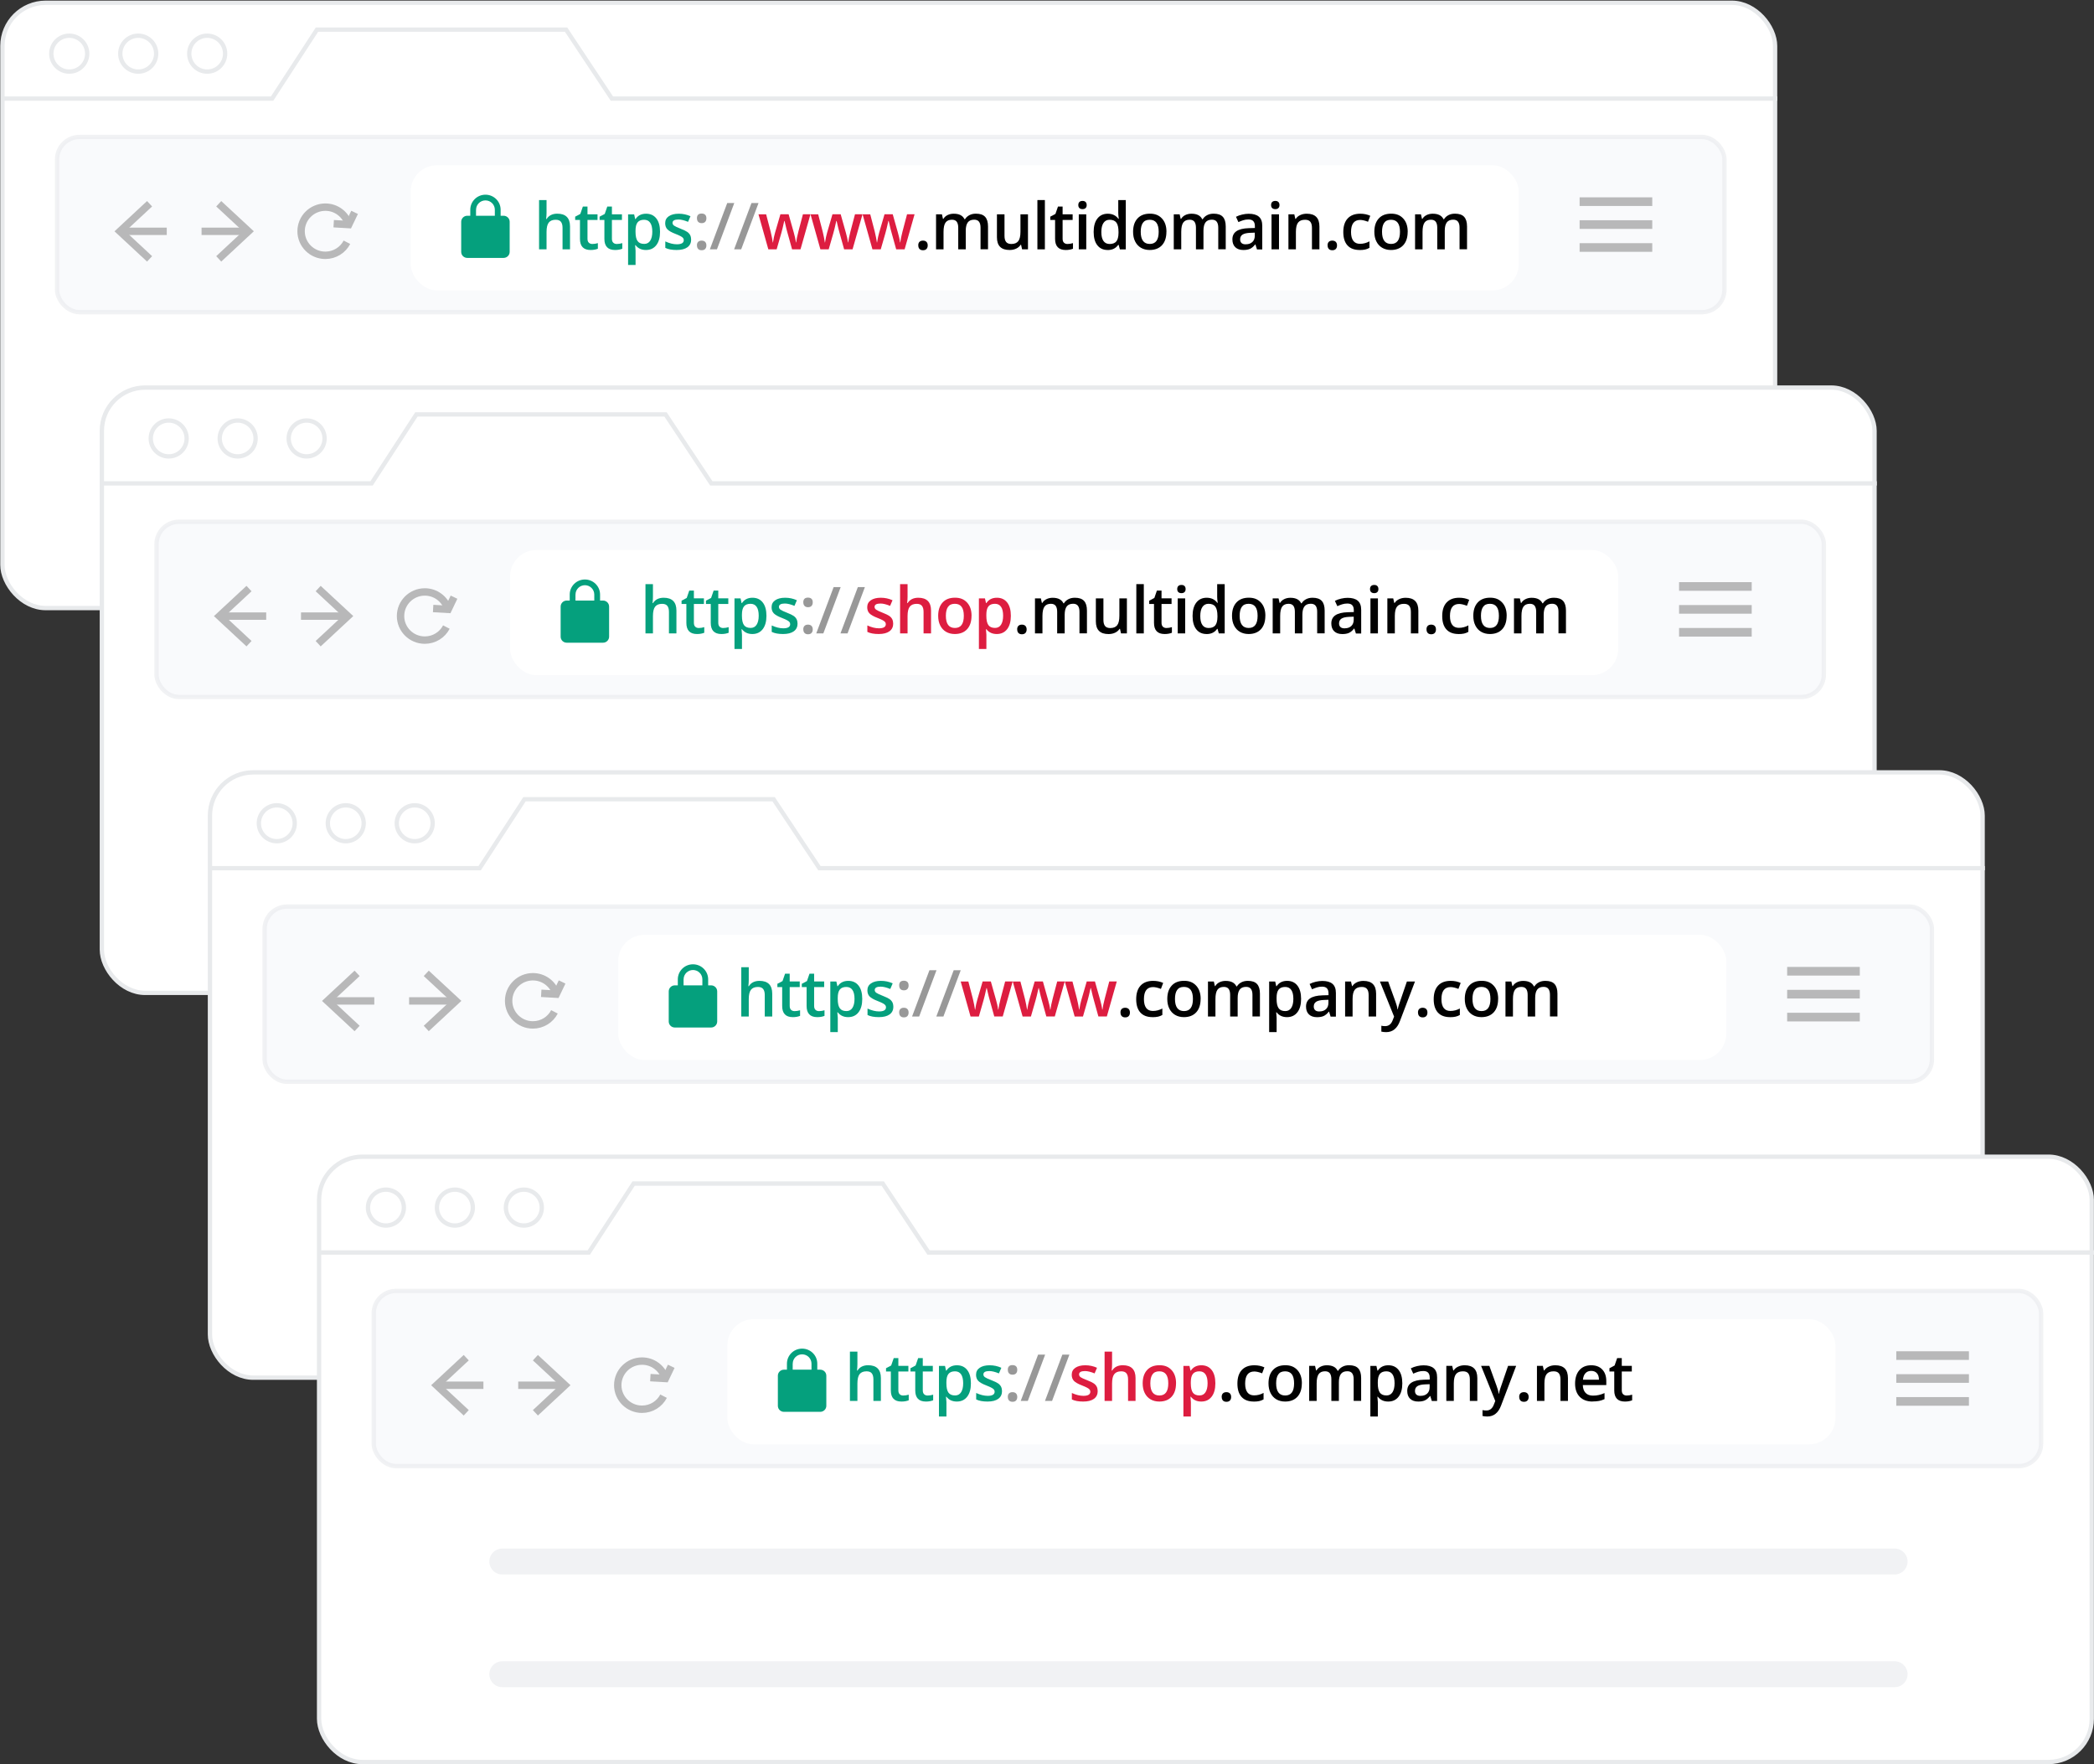 <?xml version="1.0" encoding="UTF-8"?>
<svg xmlns="http://www.w3.org/2000/svg" id="Layer_1" viewBox="0 0 484.32 408.04">
  <rect x="0" y="0" width="484.32" height="408.04" fill="#333333" stroke="none"/>
  <rect x=".56" y=".64" width="410" height="140" rx="10" ry="10" style="fill:#fff; stroke:#e8eaec; stroke-miterlimit:10;"></rect>
  <rect x="13.2" y="31.68" width="385.64" height="40.52" rx="5.19" ry="5.19" style="fill:#f5f7fa; isolation:isolate; opacity:.6; stroke:#e8eaec; stroke-miterlimit:10;"></rect>
  <g style="opacity:.6;">
    <line x1="28.34" y1="53.5" x2="38.57" y2="53.5" style="fill:none; stroke:#8c8c8c; stroke-miterlimit:10; stroke-width:1.71px;"></line>
    <polygon points="34.01 60.5 35.18 59.25 29 53.5 35.18 47.75 34.01 46.5 26.48 53.5 34.01 60.5" style="fill:#8c8c8c; stroke-width:0px;"></polygon>
  </g>
  <g style="opacity:.6;">
    <line x1="56.85" y1="53.5" x2="46.62" y2="53.5" style="fill:none; stroke:#8c8c8c; stroke-miterlimit:10; stroke-width:1.71px;"></line>
    <polygon points="51.17 46.5 50.01 47.75 56.19 53.49 50.01 59.25 51.17 60.5 58.71 53.49 51.17 46.5" style="fill:#8c8c8c; stroke-width:0px;"></polygon>
  </g>
  <g style="opacity:.6;">
    <path d="M80.58,51.75c-.74-2.23-2.84-3.84-5.33-3.84-3.1,0-5.61,2.5-5.61,5.57s2.51,5.57,5.61,5.57c2.17,0,4.06-1.22,4.99-3.02" style="fill:none; stroke:#8c8c8c; stroke-miterlimit:10; stroke-width:1.71px;"></path>
    <polyline points="77.18 51.74 80.66 51.94 82.01 49.12" style="fill:none; stroke:#8c8c8c; stroke-miterlimit:10; stroke-width:1.71px;"></polyline>
  </g>
  <rect x="94.99" y="38.22" width="256.28" height="28.94" rx="6.07" ry="6.07" style="fill:#fff; stroke-width:0px;"></rect>
  <rect x="113.16" y="44.33" width="16.83" height="16.73" style="fill:none; stroke-width:0px;"></rect>
  <path d="M116.49,49.9h-.7v-1.39c0-1.92-1.57-3.48-3.51-3.48s-3.51,1.56-3.51,3.48v1.39h-.7c-.77,0-1.4.63-1.4,1.39v6.97c0,.77.63,1.39,1.4,1.39h8.41c.77,0,1.4-.63,1.4-1.39v-6.97c0-.77-.63-1.39-1.4-1.39h0Z" style="fill:#05a07d; stroke-width:0px;"></path>
  <path d="M110.11,48.51c0-1.19.97-2.16,2.17-2.16s2.17.97,2.17,2.16v1.39h-4.35v-1.39h.01Z" style="fill:#fff; stroke-width:0px;"></path>
  <g style="opacity:.6;">
    <line x1="365.35" y1="57.24" x2="382.15" y2="57.24" style="fill:none; stroke:#8c8c8c; stroke-miterlimit:10; stroke-width:2px;"></line>
    <line x1="365.35" y1="51.94" x2="382.15" y2="51.94" style="fill:none; stroke:#8c8c8c; stroke-miterlimit:10; stroke-width:2px;"></line>
    <line x1="365.35" y1="46.64" x2="382.15" y2="46.64" style="fill:none; stroke:#8c8c8c; stroke-miterlimit:10; stroke-width:2px;"></line>
  </g>
  <path d="M131.85,57.67h-1.74v-4.98c0-.62-.13-1.09-.38-1.4s-.65-.46-1.21-.46c-.73,0-1.26.22-1.6.65-.34.43-.51,1.16-.51,2.17v4.02h-1.73v-11.4h1.73v2.89c0,.46-.03.96-.09,1.49h.11c.24-.39.56-.69.98-.91.42-.21.91-.32,1.47-.32,1.97,0,2.96.99,2.96,2.97v5.28Z" style="fill:#05a07d; stroke-width:0px;"></path>
  <path d="M137.01,56.43c.42,0,.84-.07,1.27-.2v1.3c-.19.08-.44.15-.74.21-.3.06-.62.08-.94.08-1.64,0-2.46-.86-2.46-2.58v-4.37h-1.11v-.76l1.19-.63.59-1.71h1.07v1.8h2.32v1.3h-2.32v4.34c0,.42.1.72.31.92.21.2.48.3.82.3Z" style="fill:#05a07d; stroke-width:0px;"></path>
  <path d="M142.66,56.43c.42,0,.84-.07,1.27-.2v1.3c-.19.08-.44.15-.74.21-.3.06-.62.08-.94.08-1.64,0-2.46-.86-2.46-2.58v-4.37h-1.11v-.76l1.19-.63.59-1.71h1.07v1.8h2.32v1.3h-2.32v4.34c0,.42.1.72.31.92.21.2.48.3.82.3Z" style="fill:#05a07d; stroke-width:0px;"></path>
  <path d="M149.4,57.82c-1.03,0-1.83-.37-2.4-1.11h-.1c.07.68.1,1.1.1,1.25v3.32h-1.73v-11.7h1.4c.04.15.12.51.24,1.08h.09c.54-.82,1.35-1.23,2.43-1.23,1.02,0,1.81.37,2.38,1.1.57.73.85,1.76.85,3.08s-.29,2.36-.87,3.1c-.58.74-1.37,1.11-2.39,1.11ZM148.98,50.83c-.69,0-1.19.2-1.51.6-.32.4-.48,1.04-.48,1.92v.26c0,.99.16,1.7.47,2.14.31.44.83.66,1.54.66.6,0,1.06-.24,1.38-.73s.49-1.18.49-2.09-.16-1.6-.48-2.06c-.32-.47-.79-.7-1.42-.7Z" style="fill:#05a07d; stroke-width:0px;"></path>
  <path d="M159.86,55.37c0,.79-.29,1.4-.87,1.82-.58.42-1.41.63-2.49.63s-1.96-.16-2.62-.49v-1.49c.96.44,1.85.66,2.67.66,1.07,0,1.6-.32,1.6-.96,0-.21-.06-.38-.18-.51-.12-.14-.31-.28-.58-.42-.27-.15-.65-.31-1.13-.5-.94-.36-1.57-.72-1.91-1.08s-.5-.83-.5-1.41c0-.69.28-1.23.84-1.61s1.33-.58,2.29-.58,1.87.19,2.72.58l-.56,1.3c-.88-.36-1.62-.54-2.22-.54-.91,0-1.37.26-1.37.78,0,.25.12.47.36.64s.76.42,1.56.73c.67.26,1.16.5,1.47.71s.53.46.68.74c.15.28.22.62.22,1.01Z" style="fill:#05a07d; stroke-width:0px;"></path>
  <path d="M161.19,50.5c0-.74.36-1.11,1.09-1.11.37,0,.64.1.83.29s.27.47.27.81-.09.62-.28.82c-.19.2-.46.3-.81.3s-.62-.1-.81-.3c-.19-.2-.28-.48-.28-.83ZM161.19,56.76c0-.36.09-.63.28-.82.19-.19.46-.29.81-.29s.63.1.82.3c.19.2.28.47.28.81s-.09.62-.28.82c-.19.2-.46.3-.81.3s-.62-.1-.81-.3c-.19-.2-.28-.48-.28-.83Z" style="fill:#989898; stroke-width:0px;"></path>
  <path d="M169.83,46.96l-4.01,10.71h-1.64l4.02-10.71h1.63Z" style="fill:#989898; stroke-width:0px;"></path>
  <path d="M175.44,46.96l-4.01,10.71h-1.64l4.02-10.71h1.63Z" style="fill:#989898; stroke-width:0px;"></path>
  <path d="M183.2,57.67l-1.05-3.78c-.13-.4-.36-1.33-.69-2.79h-.07c-.29,1.32-.51,2.25-.68,2.81l-1.08,3.76h-1.92l-2.28-8.1h1.77l1.04,3.99c.24.99.4,1.83.5,2.53h.04c.05-.36.12-.77.22-1.23.1-.46.19-.81.26-1.04l1.24-4.26h1.9l1.2,4.26c.07.24.17.61.28,1.1s.18.88.2,1.15h.06c.07-.6.25-1.44.52-2.52l1.05-3.99h1.74l-2.3,8.1h-1.95Z" style="fill:#dd1d40; stroke-width:0px;"></path>
  <path d="M195.24,57.67l-1.05-3.78c-.13-.4-.36-1.33-.69-2.79h-.07c-.29,1.32-.51,2.25-.68,2.81l-1.08,3.76h-1.92l-2.28-8.1h1.77l1.04,3.99c.24.99.4,1.83.5,2.53h.04c.05-.36.12-.77.22-1.23.1-.46.19-.81.26-1.04l1.24-4.26h1.9l1.2,4.26c.07.24.17.61.28,1.1s.18.88.2,1.15h.06c.07-.6.25-1.44.52-2.52l1.05-3.99h1.74l-2.3,8.1h-1.95Z" style="fill:#dd1d40; stroke-width:0px;"></path>
  <path d="M207.28,57.67l-1.05-3.78c-.13-.4-.36-1.33-.69-2.79h-.07c-.29,1.32-.51,2.25-.68,2.81l-1.08,3.76h-1.92l-2.28-8.1h1.77l1.04,3.99c.24.99.4,1.83.5,2.53h.04c.05-.36.12-.77.22-1.23.1-.46.19-.81.26-1.04l1.24-4.26h1.9l1.2,4.26c.07.24.17.61.28,1.1s.18.88.2,1.15h.06c.07-.6.25-1.44.52-2.52l1.05-3.99h1.74l-2.3,8.1h-1.95Z" style="fill:#dd1d40; stroke-width:0px;"></path>
  <path d="M212.38,56.76c0-.36.09-.63.28-.82.19-.19.46-.29.81-.29s.63.1.82.3c.19.2.28.47.28.81s-.09.62-.28.82c-.19.2-.46.3-.81.3s-.62-.1-.81-.3c-.19-.2-.28-.48-.28-.83Z" style="fill:#010101; stroke-width:0px;"></path>
  <path d="M223.37,57.67h-1.74v-5c0-.62-.12-1.08-.35-1.39-.24-.31-.6-.46-1.11-.46-.67,0-1.16.22-1.47.65-.31.43-.47,1.15-.47,2.16v4.04h-1.73v-8.1h1.36l.24,1.06h.09c.23-.39.55-.68.98-.89.43-.21.9-.31,1.42-.31,1.25,0,2.08.42,2.49,1.27h.12c.24-.4.58-.71,1.02-.94s.94-.34,1.5-.34c.97,0,1.68.24,2.13.73s.67,1.23.67,2.23v5.28h-1.73v-5c0-.62-.12-1.08-.36-1.39s-.61-.46-1.11-.46c-.67,0-1.17.21-1.48.63-.31.42-.47,1.06-.47,1.92v4.29Z" style="fill:#010101; stroke-width:0px;"></path>
  <path d="M236.4,57.67l-.24-1.06h-.09c-.24.38-.58.67-1.03.89-.45.21-.95.32-1.52.32-.99,0-1.72-.24-2.21-.73-.49-.49-.73-1.23-.73-2.22v-5.3h1.75v5c0,.62.13,1.09.38,1.4.26.31.66.46,1.2.46.73,0,1.26-.22,1.6-.65.34-.43.51-1.16.51-2.17v-4.04h1.74v8.1h-1.36Z" style="fill:#010101; stroke-width:0px;"></path>
  <path d="M241.67,57.67h-1.73v-11.4h1.73v11.4Z" style="fill:#010101; stroke-width:0px;"></path>
  <path d="M246.9,56.43c.42,0,.84-.07,1.27-.2v1.3c-.19.08-.44.15-.74.21-.3.06-.62.08-.94.08-1.64,0-2.46-.86-2.46-2.58v-4.37h-1.11v-.76l1.19-.63.59-1.71h1.07v1.8h2.32v1.3h-2.32v4.34c0,.42.1.72.31.92.21.2.48.3.82.3Z" style="fill:#010101; stroke-width:0px;"></path>
  <path d="M249.4,47.43c0-.31.08-.54.25-.71.17-.17.41-.25.73-.25s.54.08.71.25c.17.17.25.4.25.71s-.08.52-.25.69c-.17.17-.41.25-.71.25s-.56-.08-.73-.25c-.17-.17-.25-.4-.25-.69ZM251.24,57.67h-1.73v-8.1h1.73v8.1Z" style="fill:#010101; stroke-width:0px;"></path>
  <path d="M256.18,57.82c-1.02,0-1.81-.37-2.38-1.1s-.85-1.76-.85-3.08.29-2.36.87-3.1c.58-.74,1.38-1.11,2.4-1.11s1.89.39,2.45,1.18h.09c-.08-.58-.12-1.04-.12-1.38v-2.95h1.74v11.4h-1.36l-.3-1.06h-.08c-.56.81-1.37,1.21-2.44,1.21ZM256.64,56.43c.71,0,1.23-.2,1.56-.6.32-.4.49-1.04.5-1.94v-.24c0-1.02-.17-1.75-.5-2.18-.33-.43-.86-.64-1.57-.64-.61,0-1.08.25-1.41.74-.33.49-.49,1.19-.49,2.1s.16,1.58.48,2.05c.32.47.8.71,1.44.71Z" style="fill:#010101; stroke-width:0px;"></path>
  <path d="M269.78,53.61c0,1.32-.34,2.36-1.02,3.1s-1.63,1.11-2.85,1.11c-.76,0-1.44-.17-2.02-.51-.58-.34-1.03-.83-1.35-1.47s-.47-1.38-.47-2.23c0-1.31.34-2.34,1.02-3.08s1.63-1.11,2.87-1.11,2.11.38,2.8,1.13c.69.75,1.03,1.77,1.03,3.05ZM263.84,53.61c0,1.87.7,2.81,2.09,2.81s2.06-.94,2.06-2.81-.69-2.78-2.08-2.78c-.73,0-1.25.24-1.58.72-.33.48-.49,1.16-.49,2.06Z" style="fill:#010101; stroke-width:0px;"></path>
  <path d="M278.35,57.67h-1.74v-5c0-.62-.12-1.08-.35-1.39-.24-.31-.6-.46-1.11-.46-.67,0-1.16.22-1.47.65-.31.43-.47,1.15-.47,2.16v4.04h-1.73v-8.1h1.36l.24,1.06h.09c.23-.39.55-.68.98-.89.43-.21.9-.31,1.42-.31,1.25,0,2.08.42,2.49,1.27h.12c.24-.4.58-.71,1.02-.94s.94-.34,1.5-.34c.97,0,1.68.24,2.13.73s.67,1.23.67,2.23v5.28h-1.73v-5c0-.62-.12-1.08-.36-1.39s-.61-.46-1.11-.46c-.67,0-1.17.21-1.48.63-.31.42-.47,1.06-.47,1.92v4.29Z" style="fill:#010101; stroke-width:0px;"></path>
  <path d="M290.72,57.67l-.35-1.13h-.06c-.39.49-.79.83-1.19,1.01-.4.18-.91.27-1.53.27-.8,0-1.43-.21-1.88-.64-.45-.43-.67-1.04-.67-1.82,0-.83.31-1.46.94-1.89.62-.42,1.57-.66,2.85-.7l1.41-.04v-.43c0-.52-.12-.9-.37-1.16-.24-.26-.62-.38-1.13-.38-.42,0-.82.06-1.2.18-.38.12-.75.27-1.11.43l-.56-1.23c.44-.23.93-.4,1.45-.52.53-.12,1.02-.18,1.49-.18,1.04,0,1.82.22,2.35.67.53.45.79,1.15.79,2.12v5.46h-1.24ZM288.14,56.5c.63,0,1.13-.17,1.51-.52.38-.35.57-.84.57-1.47v-.7l-1.05.04c-.82.03-1.41.17-1.78.41-.37.24-.56.61-.56,1.11,0,.36.11.64.32.84.22.2.54.3.97.3Z" style="fill:#010101; stroke-width:0px;"></path>
  <path d="M293.99,47.43c0-.31.08-.54.25-.71.17-.17.41-.25.73-.25s.54.08.71.25c.17.17.25.4.25.71s-.08.52-.25.69c-.17.17-.41.25-.71.25s-.56-.08-.73-.25c-.17-.17-.25-.4-.25-.69ZM295.82,57.67h-1.73v-8.1h1.73v8.1Z" style="fill:#010101; stroke-width:0px;"></path>
  <path d="M305.18,57.67h-1.74v-4.98c0-.62-.13-1.09-.38-1.4s-.65-.46-1.21-.46c-.73,0-1.27.21-1.61.64s-.51,1.15-.51,2.16v4.04h-1.73v-8.1h1.36l.24,1.06h.09c.25-.39.59-.68,1.05-.89.45-.21.95-.31,1.5-.31,1.96,0,2.93.99,2.93,2.97v5.28Z" style="fill:#010101; stroke-width:0px;"></path>
  <path d="M307.05,56.76c0-.36.09-.63.28-.82.19-.19.46-.29.81-.29s.63.1.82.3c.19.2.28.47.28.81s-.09.62-.28.82c-.19.2-.46.3-.81.3s-.62-.1-.81-.3c-.19-.2-.28-.48-.28-.83Z" style="fill:#010101; stroke-width:0px;"></path>
  <path d="M314.46,57.82c-1.23,0-2.17-.36-2.81-1.07-.64-.71-.96-1.74-.96-3.08s.33-2.41,1.01-3.14,1.64-1.1,2.91-1.1c.86,0,1.63.16,2.32.48l-.52,1.38c-.73-.28-1.34-.42-1.81-.42-1.41,0-2.12.93-2.12,2.79,0,.91.18,1.59.53,2.05.35.46.87.68,1.54.68.77,0,1.5-.19,2.19-.57v1.5c-.31.18-.64.31-.99.39s-.78.12-1.28.12Z" style="fill:#010101; stroke-width:0px;"></path>
  <path d="M325.58,53.61c0,1.32-.34,2.36-1.02,3.1s-1.63,1.11-2.85,1.11c-.76,0-1.44-.17-2.02-.51-.58-.34-1.03-.83-1.35-1.47s-.47-1.38-.47-2.23c0-1.31.34-2.34,1.02-3.08s1.63-1.11,2.87-1.11,2.11.38,2.8,1.13c.69.75,1.03,1.77,1.03,3.05ZM319.65,53.61c0,1.87.7,2.81,2.09,2.81s2.06-.94,2.06-2.81-.69-2.78-2.08-2.78c-.73,0-1.25.24-1.58.72-.33.48-.49,1.16-.49,2.06Z" style="fill:#010101; stroke-width:0px;"></path>
  <path d="M334.16,57.67h-1.74v-5c0-.62-.12-1.08-.35-1.39-.24-.31-.6-.46-1.11-.46-.67,0-1.16.22-1.47.65-.31.43-.47,1.15-.47,2.16v4.04h-1.73v-8.1h1.36l.24,1.06h.09c.23-.39.55-.68.98-.89.43-.21.9-.31,1.42-.31,1.25,0,2.08.42,2.49,1.27h.12c.24-.4.58-.71,1.02-.94s.94-.34,1.5-.34c.97,0,1.68.24,2.13.73s.67,1.23.67,2.23v5.28h-1.73v-5c0-.62-.12-1.08-.36-1.39s-.61-.46-1.11-.46c-.67,0-1.17.21-1.48.63-.31.42-.47,1.06-.47,1.92v4.29Z" style="fill:#010101; stroke-width:0px;"></path>
  <polyline points=".97 22.8 62.94 22.8 73.31 6.85 130.93 6.85 141.52 22.8 411.08 22.8" style="fill:none; stroke:#e8eaec; stroke-miterlimit:10;"></polyline>
  <circle cx="16.02" cy="12.41" r="4.15" style="fill:none; stroke:#e8eaec; stroke-miterlimit:10;"></circle>
  <circle cx="31.97" cy="12.41" r="4.15" style="fill:none; stroke:#e8eaec; stroke-miterlimit:10;"></circle>
  <circle cx="47.92" cy="12.41" r="4.15" style="fill:none; stroke:#e8eaec; stroke-miterlimit:10;"></circle>
  <line x1="42.94" y1="94.27" x2="364.96" y2="94.27" style="fill:none; isolation:isolate; opacity:.6; stroke:#e8eaec; stroke-linecap:round; stroke-linejoin:round; stroke-width:6px;"></line>
  <line x1="42.94" y1="120.34" x2="364.96" y2="120.34" style="fill:none; isolation:isolate; opacity:.6; stroke:#e8eaec; stroke-linecap:round; stroke-linejoin:round; stroke-width:6px;"></line>
  <rect x="23.56" y="89.64" width="410" height="140" rx="10" ry="10" style="fill:#fff; stroke:#e8eaec; stroke-miterlimit:10;"></rect>
  <rect x="36.2" y="120.68" width="385.64" height="40.52" rx="5.19" ry="5.19" style="fill:#f5f7fa; isolation:isolate; opacity:.6; stroke:#e8eaec; stroke-miterlimit:10;"></rect>
  <g style="opacity:.6;">
    <line x1="51.34" y1="142.5" x2="61.57" y2="142.5" style="fill:none; stroke:#8c8c8c; stroke-miterlimit:10; stroke-width:1.71px;"></line>
    <polygon points="57.01 149.5 58.18 148.25 52 142.5 58.18 136.75 57.01 135.5 49.48 142.5 57.01 149.5" style="fill:#8c8c8c; stroke-width:0px;"></polygon>
  </g>
  <g style="opacity:.6;">
    <line x1="79.85" y1="142.5" x2="69.62" y2="142.5" style="fill:none; stroke:#8c8c8c; stroke-miterlimit:10; stroke-width:1.71px;"></line>
    <polygon points="74.17 135.5 73.01 136.75 79.19 142.49 73.01 148.25 74.17 149.5 81.71 142.49 74.17 135.5" style="fill:#8c8c8c; stroke-width:0px;"></polygon>
  </g>
  <g style="opacity:.6;">
    <path d="M103.58,140.75c-.74-2.23-2.84-3.84-5.33-3.84-3.1,0-5.61,2.5-5.61,5.57s2.51,5.57,5.61,5.57c2.17,0,4.06-1.22,4.99-3.02" style="fill:none; stroke:#8c8c8c; stroke-miterlimit:10; stroke-width:1.71px;"></path>
    <polyline points="100.18 140.74 103.66 140.94 105.01 138.12" style="fill:none; stroke:#8c8c8c; stroke-miterlimit:10; stroke-width:1.71px;"></polyline>
  </g>
  <rect x="117.99" y="127.22" width="256.28" height="28.94" rx="6.07" ry="6.07" style="fill:#fff; stroke-width:0px;"></rect>
  <rect x="136.16" y="133.33" width="16.83" height="16.73" style="fill:none; stroke-width:0px;"></rect>
  <path d="M139.49,138.9h-.7v-1.39c0-1.92-1.57-3.48-3.51-3.48s-3.51,1.56-3.51,3.48v1.39h-.7c-.77,0-1.4.63-1.4,1.39v6.97c0,.77.63,1.39,1.4,1.39h8.41c.77,0,1.4-.63,1.4-1.39v-6.97c0-.77-.63-1.39-1.4-1.39h0Z" style="fill:#05a07d; stroke-width:0px;"></path>
  <path d="M133.11,137.51c0-1.19.97-2.16,2.17-2.16s2.17.97,2.17,2.16v1.39h-4.35v-1.39h.01Z" style="fill:#fff; stroke-width:0px;"></path>
  <g style="opacity:.6;">
    <line x1="388.35" y1="146.24" x2="405.15" y2="146.24" style="fill:none; stroke:#8c8c8c; stroke-miterlimit:10; stroke-width:2px;"></line>
    <line x1="388.35" y1="140.94" x2="405.15" y2="140.94" style="fill:none; stroke:#8c8c8c; stroke-miterlimit:10; stroke-width:2px;"></line>
    <line x1="388.35" y1="135.64" x2="405.15" y2="135.64" style="fill:none; stroke:#8c8c8c; stroke-miterlimit:10; stroke-width:2px;"></line>
  </g>
  <path d="M156.46,146.5h-1.74v-4.98c0-.62-.13-1.09-.38-1.4s-.65-.46-1.21-.46c-.73,0-1.26.22-1.6.65-.34.43-.51,1.16-.51,2.17v4.02h-1.73v-11.4h1.73v2.89c0,.46-.03.96-.09,1.49h.11c.24-.39.56-.69.98-.91.42-.21.91-.32,1.47-.32,1.97,0,2.96.99,2.96,2.97v5.28Z" style="fill:#05a07d; stroke-width:0px;"></path>
  <path d="M161.62,145.25c.42,0,.84-.07,1.27-.2v1.3c-.19.08-.44.15-.74.21-.3.06-.62.08-.94.08-1.64,0-2.46-.86-2.46-2.58v-4.37h-1.11v-.76l1.19-.63.59-1.71h1.07v1.8h2.32v1.3h-2.32v4.34c0,.42.1.72.31.92.21.2.48.3.82.3Z" style="fill:#05a07d; stroke-width:0px;"></path>
  <path d="M167.26,145.25c.42,0,.84-.07,1.27-.2v1.3c-.19.08-.44.15-.74.21-.3.06-.62.08-.94.08-1.64,0-2.46-.86-2.46-2.58v-4.37h-1.11v-.76l1.19-.63.59-1.71h1.07v1.8h2.32v1.3h-2.32v4.34c0,.42.1.72.31.92.21.2.48.3.82.3Z" style="fill:#05a07d; stroke-width:0px;"></path>
  <path d="M174.01,146.64c-1.03,0-1.83-.37-2.4-1.11h-.1c.07.68.1,1.1.1,1.25v3.32h-1.73v-11.7h1.4c.04.15.12.51.24,1.08h.09c.54-.82,1.35-1.23,2.43-1.23,1.02,0,1.81.37,2.38,1.1.57.73.85,1.76.85,3.08s-.29,2.36-.87,3.1c-.58.74-1.37,1.11-2.39,1.11ZM173.59,139.65c-.69,0-1.19.2-1.51.6-.32.4-.48,1.04-.48,1.92v.26c0,.99.16,1.7.47,2.14.31.44.83.66,1.54.66.6,0,1.06-.24,1.38-.73s.49-1.18.49-2.09-.16-1.6-.48-2.06c-.32-.47-.79-.7-1.42-.7Z" style="fill:#05a07d; stroke-width:0px;"></path>
  <path d="M184.47,144.19c0,.79-.29,1.4-.87,1.82-.58.42-1.41.63-2.49.63s-1.96-.16-2.62-.49v-1.49c.96.44,1.85.66,2.67.66,1.07,0,1.6-.32,1.6-.96,0-.21-.06-.38-.18-.51-.12-.14-.31-.28-.58-.42-.27-.15-.65-.31-1.13-.5-.94-.36-1.57-.72-1.91-1.08s-.5-.83-.5-1.41c0-.69.28-1.23.84-1.61s1.33-.58,2.29-.58,1.87.19,2.72.58l-.56,1.3c-.88-.36-1.62-.54-2.22-.54-.91,0-1.37.26-1.37.78,0,.25.12.47.36.64s.76.42,1.56.73c.67.26,1.16.5,1.47.71s.53.46.68.74c.15.28.22.62.22,1.01Z" style="fill:#05a07d; stroke-width:0px;"></path>
  <path d="M185.79,139.33c0-.74.36-1.11,1.09-1.11.37,0,.64.1.83.29s.27.47.27.81-.09.62-.28.82c-.19.2-.46.3-.81.3s-.62-.1-.81-.3c-.19-.2-.28-.48-.28-.83ZM185.79,145.58c0-.36.09-.63.28-.82.19-.19.46-.29.81-.29s.63.1.82.3c.19.2.28.47.28.81s-.09.62-.28.82c-.19.2-.46.3-.81.3s-.62-.1-.81-.3c-.19-.2-.28-.48-.28-.83Z" style="fill:#989898; stroke-width:0px;"></path>
  <path d="M194.44,135.79l-4.01,10.71h-1.64l4.02-10.71h1.63Z" style="fill:#989898; stroke-width:0px;"></path>
  <path d="M200.04,135.79l-4.01,10.71h-1.64l4.02-10.71h1.63Z" style="fill:#989898; stroke-width:0px;"></path>
  <path d="M206.59,144.19c0,.79-.29,1.4-.87,1.82-.58.42-1.41.63-2.49.63s-1.96-.16-2.62-.49v-1.49c.96.44,1.85.66,2.67.66,1.07,0,1.6-.32,1.6-.96,0-.21-.06-.38-.18-.51-.12-.14-.31-.28-.58-.42-.27-.15-.65-.31-1.13-.5-.94-.36-1.57-.72-1.91-1.08s-.5-.83-.5-1.41c0-.69.28-1.23.84-1.61s1.33-.58,2.29-.58,1.87.19,2.72.58l-.56,1.3c-.88-.36-1.62-.54-2.22-.54-.91,0-1.37.26-1.37.78,0,.25.12.47.36.64s.76.42,1.56.73c.67.26,1.16.5,1.47.71s.53.46.68.74c.15.28.22.62.22,1.01Z" style="fill:#dd1d40; stroke-width:0px;"></path>
  <path d="M215.35,146.5h-1.74v-4.98c0-.62-.13-1.09-.38-1.4s-.65-.46-1.21-.46c-.73,0-1.26.22-1.6.65-.34.43-.51,1.16-.51,2.17v4.02h-1.73v-11.4h1.73v2.89c0,.46-.03.96-.09,1.49h.11c.24-.39.56-.69.98-.91.42-.21.91-.32,1.47-.32,1.97,0,2.96.99,2.96,2.97v5.28Z" style="fill:#dd1d40; stroke-width:0px;"></path>
  <path d="M224.7,142.43c0,1.32-.34,2.36-1.02,3.1s-1.63,1.11-2.85,1.11c-.76,0-1.44-.17-2.02-.51-.58-.34-1.03-.83-1.35-1.47s-.47-1.38-.47-2.23c0-1.31.34-2.34,1.02-3.08s1.63-1.11,2.87-1.11,2.11.38,2.8,1.13c.69.75,1.03,1.77,1.03,3.05ZM218.77,142.43c0,1.87.7,2.81,2.09,2.81s2.06-.94,2.06-2.81-.69-2.78-2.08-2.78c-.73,0-1.25.24-1.58.72-.33.48-.49,1.16-.49,2.06Z" style="fill:#dd1d40; stroke-width:0px;"></path>
  <path d="M230.54,146.64c-1.03,0-1.83-.37-2.4-1.11h-.1c.07.68.1,1.1.1,1.25v3.32h-1.73v-11.7h1.4c.04.15.12.51.24,1.08h.09c.54-.82,1.35-1.23,2.43-1.23,1.02,0,1.81.37,2.38,1.1.57.73.85,1.76.85,3.08s-.29,2.36-.87,3.1c-.58.74-1.37,1.11-2.39,1.11ZM230.12,139.65c-.69,0-1.19.2-1.51.6-.32.4-.48,1.04-.48,1.92v.26c0,.99.16,1.7.47,2.14.31.44.83.66,1.54.66.6,0,1.06-.24,1.38-.73s.49-1.18.49-2.09-.16-1.6-.48-2.06c-.32-.47-.79-.7-1.42-.7Z" style="fill:#dd1d40; stroke-width:0px;"></path>
  <path d="M235.26,145.58c0-.36.09-.63.28-.82.19-.19.46-.29.81-.29s.63.1.82.3c.19.2.28.47.28.81s-.09.62-.28.82c-.19.2-.46.3-.81.3s-.62-.1-.81-.3c-.19-.2-.28-.48-.28-.83Z" style="fill:#010101; stroke-width:0px;"></path>
  <path d="M246.25,146.5h-1.74v-5c0-.62-.12-1.08-.35-1.39-.24-.31-.6-.46-1.11-.46-.67,0-1.16.22-1.47.65-.31.43-.47,1.15-.47,2.16v4.04h-1.73v-8.1h1.36l.24,1.06h.09c.23-.39.55-.68.98-.89.43-.21.9-.31,1.42-.31,1.25,0,2.08.42,2.49,1.27h.12c.24-.4.58-.71,1.02-.94s.94-.34,1.5-.34c.97,0,1.68.24,2.13.73s.67,1.23.67,2.23v5.28h-1.73v-5c0-.62-.12-1.08-.36-1.39s-.61-.46-1.11-.46c-.67,0-1.17.21-1.48.63-.31.42-.47,1.06-.47,1.92v4.29Z" style="fill:#010101; stroke-width:0px;"></path>
  <path d="M259.28,146.5l-.24-1.06h-.09c-.24.38-.58.67-1.03.89-.45.21-.95.32-1.52.32-.99,0-1.72-.24-2.21-.73-.49-.49-.73-1.23-.73-2.22v-5.3h1.75v5c0,.62.13,1.09.38,1.4.26.31.66.46,1.2.46.73,0,1.26-.22,1.6-.65.34-.43.51-1.16.51-2.17v-4.04h1.74v8.1h-1.36Z" style="fill:#010101; stroke-width:0px;"></path>
  <path d="M264.55,146.5h-1.73v-11.4h1.73v11.4Z" style="fill:#010101; stroke-width:0px;"></path>
  <path d="M269.78,145.25c.42,0,.84-.07,1.27-.2v1.3c-.19.08-.44.15-.74.21-.3.06-.62.08-.94.08-1.64,0-2.46-.86-2.46-2.58v-4.37h-1.11v-.76l1.19-.63.59-1.71h1.07v1.8h2.32v1.3h-2.32v4.34c0,.42.1.72.31.92.21.2.48.3.82.3Z" style="fill:#010101; stroke-width:0px;"></path>
  <path d="M272.28,136.25c0-.31.08-.54.25-.71.17-.17.41-.25.73-.25s.54.08.71.25c.17.17.25.4.25.71s-.08.52-.25.69c-.17.17-.41.25-.71.25s-.56-.08-.73-.25c-.17-.17-.25-.4-.25-.69ZM274.12,146.5h-1.73v-8.1h1.73v8.1Z" style="fill:#010101; stroke-width:0px;"></path>
  <path d="M279.06,146.64c-1.02,0-1.81-.37-2.38-1.1s-.85-1.76-.85-3.08.29-2.36.87-3.1c.58-.74,1.38-1.11,2.4-1.11s1.89.39,2.45,1.18h.09c-.08-.58-.12-1.04-.12-1.38v-2.95h1.74v11.4h-1.36l-.3-1.06h-.08c-.56.81-1.37,1.21-2.44,1.21ZM279.52,145.25c.71,0,1.23-.2,1.56-.6.32-.4.49-1.04.5-1.94v-.24c0-1.02-.17-1.75-.5-2.18-.33-.43-.86-.64-1.57-.64-.61,0-1.08.25-1.41.74-.33.49-.49,1.19-.49,2.1s.16,1.58.48,2.05c.32.47.8.71,1.44.71Z" style="fill:#010101; stroke-width:0px;"></path>
  <path d="M292.66,142.43c0,1.32-.34,2.36-1.02,3.1s-1.63,1.11-2.85,1.11c-.76,0-1.44-.17-2.02-.51-.58-.34-1.03-.83-1.35-1.47s-.47-1.38-.47-2.23c0-1.31.34-2.34,1.02-3.08s1.63-1.11,2.87-1.11,2.11.38,2.8,1.13c.69.75,1.03,1.77,1.03,3.05ZM286.72,142.43c0,1.87.7,2.81,2.09,2.81s2.06-.94,2.06-2.81-.69-2.78-2.08-2.78c-.73,0-1.25.24-1.58.72-.33.48-.49,1.16-.49,2.06Z" style="fill:#010101; stroke-width:0px;"></path>
  <path d="M301.23,146.5h-1.74v-5c0-.62-.12-1.08-.35-1.39-.24-.31-.6-.46-1.11-.46-.67,0-1.16.22-1.47.65-.31.43-.47,1.15-.47,2.16v4.04h-1.73v-8.1h1.36l.24,1.06h.09c.23-.39.55-.68.98-.89.43-.21.9-.31,1.42-.31,1.25,0,2.08.42,2.49,1.27h.12c.24-.4.58-.71,1.02-.94s.94-.34,1.5-.34c.97,0,1.68.24,2.13.73s.67,1.23.67,2.23v5.28h-1.73v-5c0-.62-.12-1.08-.36-1.39s-.61-.46-1.11-.46c-.67,0-1.17.21-1.48.63-.31.42-.47,1.06-.47,1.92v4.29Z" style="fill:#010101; stroke-width:0px;"></path>
  <path d="M313.6,146.5l-.35-1.13h-.06c-.39.49-.79.83-1.19,1.01-.4.18-.91.27-1.53.27-.8,0-1.43-.21-1.88-.64-.45-.43-.67-1.04-.67-1.82,0-.83.31-1.46.94-1.89.62-.42,1.57-.66,2.85-.7l1.41-.04v-.43c0-.52-.12-.9-.37-1.16-.24-.26-.62-.38-1.13-.38-.42,0-.82.06-1.2.18-.38.12-.75.27-1.11.43l-.56-1.23c.44-.23.93-.4,1.45-.52.53-.12,1.02-.18,1.49-.18,1.04,0,1.82.22,2.35.67.53.45.79,1.15.79,2.12v5.46h-1.24ZM311.02,145.32c.63,0,1.13-.17,1.51-.52.38-.35.57-.84.57-1.47v-.7l-1.05.04c-.82.03-1.41.17-1.78.41-.37.24-.56.61-.56,1.11,0,.36.11.64.32.84.22.2.54.3.97.3Z" style="fill:#010101; stroke-width:0px;"></path>
  <path d="M316.87,136.25c0-.31.08-.54.25-.71.17-.17.41-.25.73-.25s.54.08.71.25c.17.17.25.4.25.71s-.08.52-.25.69c-.17.17-.41.25-.71.25s-.56-.08-.73-.25c-.17-.17-.25-.4-.25-.69ZM318.7,146.5h-1.73v-8.1h1.73v8.1Z" style="fill:#010101; stroke-width:0px;"></path>
  <path d="M328.06,146.5h-1.74v-4.98c0-.62-.13-1.09-.38-1.4s-.65-.46-1.21-.46c-.73,0-1.27.21-1.61.64s-.51,1.15-.51,2.16v4.04h-1.73v-8.1h1.36l.24,1.06h.09c.25-.39.59-.68,1.05-.89.45-.21.95-.31,1.5-.31,1.96,0,2.93.99,2.93,2.97v5.28Z" style="fill:#010101; stroke-width:0px;"></path>
  <path d="M329.93,145.58c0-.36.09-.63.28-.82.19-.19.46-.29.81-.29s.63.1.82.3c.19.2.28.47.28.81s-.09.62-.28.82c-.19.2-.46.3-.81.3s-.62-.1-.81-.3c-.19-.2-.28-.48-.28-.83Z" style="fill:#010101; stroke-width:0px;"></path>
  <path d="M337.34,146.64c-1.23,0-2.17-.36-2.81-1.07-.64-.71-.96-1.74-.96-3.08s.33-2.41,1.01-3.14,1.64-1.1,2.91-1.1c.86,0,1.63.16,2.32.48l-.52,1.38c-.73-.28-1.34-.42-1.81-.42-1.41,0-2.12.93-2.12,2.79,0,.91.18,1.59.53,2.05.35.46.87.68,1.54.68.77,0,1.5-.19,2.19-.57v1.5c-.31.18-.64.31-.99.39s-.78.12-1.28.12Z" style="fill:#010101; stroke-width:0px;"></path>
  <path d="M348.47,142.43c0,1.32-.34,2.36-1.02,3.1s-1.63,1.11-2.85,1.11c-.76,0-1.44-.17-2.02-.51-.58-.34-1.03-.83-1.35-1.47s-.47-1.38-.47-2.23c0-1.31.34-2.34,1.02-3.08s1.63-1.11,2.87-1.11,2.11.38,2.8,1.13c.69.75,1.03,1.77,1.03,3.05ZM342.53,142.43c0,1.87.7,2.81,2.09,2.81s2.06-.94,2.06-2.81-.69-2.78-2.08-2.78c-.73,0-1.25.24-1.58.72-.33.48-.49,1.16-.49,2.06Z" style="fill:#010101; stroke-width:0px;"></path>
  <path d="M357.04,146.5h-1.74v-5c0-.62-.12-1.08-.35-1.39-.24-.31-.6-.46-1.11-.46-.67,0-1.16.22-1.47.65-.31.43-.47,1.15-.47,2.16v4.04h-1.73v-8.1h1.36l.24,1.06h.09c.23-.39.55-.68.98-.89.43-.21.9-.31,1.42-.31,1.25,0,2.08.42,2.49,1.27h.12c.24-.4.58-.71,1.02-.94s.94-.34,1.5-.34c.97,0,1.68.24,2.13.73s.67,1.23.67,2.23v5.28h-1.73v-5c0-.62-.12-1.08-.36-1.39s-.61-.46-1.11-.46c-.67,0-1.17.21-1.48.63-.31.42-.47,1.06-.47,1.92v4.29Z" style="fill:#010101; stroke-width:0px;"></path>
  <polyline points="23.97 111.8 85.94 111.8 96.31 95.85 153.93 95.85 164.52 111.8 434.08 111.8" style="fill:none; stroke:#e8eaec; stroke-miterlimit:10;"></polyline>
  <circle cx="39.02" cy="101.41" r="4.15" style="fill:none; stroke:#e8eaec; stroke-miterlimit:10;"></circle>
  <circle cx="54.97" cy="101.41" r="4.15" style="fill:none; stroke:#e8eaec; stroke-miterlimit:10;"></circle>
  <circle cx="70.92" cy="101.41" r="4.15" style="fill:none; stroke:#e8eaec; stroke-miterlimit:10;"></circle>
  <line x1="65.94" y1="183.27" x2="387.96" y2="183.27" style="fill:none; isolation:isolate; opacity:.6; stroke:#e8eaec; stroke-linecap:round; stroke-linejoin:round; stroke-width:6px;"></line>
  <line x1="65.94" y1="209.34" x2="387.96" y2="209.34" style="fill:none; isolation:isolate; opacity:.6; stroke:#e8eaec; stroke-linecap:round; stroke-linejoin:round; stroke-width:6px;"></line>
  <rect x="48.56" y="178.64" width="410" height="140" rx="10" ry="10" style="fill:#fff; stroke:#e8eaec; stroke-miterlimit:10;"></rect>
  <rect x="61.2" y="209.68" width="385.64" height="40.52" rx="5.19" ry="5.19" style="fill:#f5f7fa; isolation:isolate; opacity:.6; stroke:#e8eaec; stroke-miterlimit:10;"></rect>
  <g style="opacity:.6;">
    <line x1="76.34" y1="231.5" x2="86.57" y2="231.5" style="fill:none; stroke:#8c8c8c; stroke-miterlimit:10; stroke-width:1.71px;"></line>
    <polygon points="82.01 238.5 83.18 237.25 77 231.5 83.18 225.75 82.01 224.5 74.48 231.5 82.01 238.5" style="fill:#8c8c8c; stroke-width:0px;"></polygon>
  </g>
  <g style="opacity:.6;">
    <line x1="104.85" y1="231.5" x2="94.62" y2="231.5" style="fill:none; stroke:#8c8c8c; stroke-miterlimit:10; stroke-width:1.71px;"></line>
    <polygon points="99.17 224.5 98.01 225.75 104.19 231.49 98.01 237.25 99.17 238.5 106.71 231.49 99.17 224.5" style="fill:#8c8c8c; stroke-width:0px;"></polygon>
  </g>
  <g style="opacity:.6;">
    <path d="M128.58,229.75c-.74-2.23-2.84-3.84-5.33-3.84-3.1,0-5.61,2.5-5.61,5.57s2.51,5.57,5.61,5.57c2.17,0,4.06-1.22,4.99-3.02" style="fill:none; stroke:#8c8c8c; stroke-miterlimit:10; stroke-width:1.71px;"></path>
    <polyline points="125.18 229.74 128.66 229.94 130.01 227.12" style="fill:none; stroke:#8c8c8c; stroke-miterlimit:10; stroke-width:1.71px;"></polyline>
  </g>
  <rect x="142.99" y="216.22" width="256.28" height="28.94" rx="6.07" ry="6.07" style="fill:#fff; stroke-width:0px;"></rect>
  <rect x="161.16" y="222.33" width="16.83" height="16.73" style="fill:none; stroke-width:0px;"></rect>
  <path d="M164.49,227.9h-.7v-1.39c0-1.92-1.57-3.48-3.51-3.48s-3.51,1.56-3.51,3.48v1.39h-.7c-.77,0-1.4.63-1.4,1.39v6.97c0,.77.63,1.39,1.4,1.39h8.41c.77,0,1.4-.63,1.4-1.39v-6.97c0-.77-.63-1.39-1.4-1.39h0Z" style="fill:#05a07d; stroke-width:0px;"></path>
  <path d="M158.11,226.51c0-1.19.97-2.16,2.17-2.16s2.17.97,2.17,2.16v1.39h-4.35v-1.39h.01Z" style="fill:#fff; stroke-width:0px;"></path>
  <g style="opacity:.6;">
    <line x1="413.35" y1="235.24" x2="430.15" y2="235.24" style="fill:none; stroke:#8c8c8c; stroke-miterlimit:10; stroke-width:2px;"></line>
    <line x1="413.35" y1="229.94" x2="430.15" y2="229.94" style="fill:none; stroke:#8c8c8c; stroke-miterlimit:10; stroke-width:2px;"></line>
    <line x1="413.35" y1="224.64" x2="430.15" y2="224.64" style="fill:none; stroke:#8c8c8c; stroke-miterlimit:10; stroke-width:2px;"></line>
  </g>
  <path d="M178.62,235.11h-1.74v-4.98c0-.62-.13-1.09-.38-1.4s-.65-.46-1.21-.46c-.73,0-1.26.22-1.6.65-.34.43-.51,1.16-.51,2.17v4.02h-1.73v-11.4h1.73v2.89c0,.46-.03.96-.09,1.49h.11c.24-.39.56-.69.98-.91.42-.21.91-.32,1.47-.32,1.97,0,2.96.99,2.96,2.97v5.28Z" style="fill:#05a07d; stroke-width:0px;"></path>
  <path d="M183.78,233.86c.42,0,.84-.07,1.27-.2v1.3c-.19.08-.44.15-.74.21-.3.06-.62.08-.94.08-1.64,0-2.46-.86-2.46-2.58v-4.37h-1.11v-.76l1.19-.63.59-1.71h1.07v1.8h2.32v1.3h-2.32v4.34c0,.42.1.72.31.92.21.2.48.3.82.3Z" style="fill:#05a07d; stroke-width:0px;"></path>
  <path d="M189.43,233.86c.42,0,.84-.07,1.27-.2v1.3c-.19.08-.44.15-.74.21-.3.06-.62.08-.94.08-1.64,0-2.46-.86-2.46-2.58v-4.37h-1.11v-.76l1.19-.63.59-1.71h1.07v1.8h2.32v1.3h-2.32v4.34c0,.42.1.72.31.92.21.2.48.3.82.3Z" style="fill:#05a07d; stroke-width:0px;"></path>
  <path d="M196.17,235.25c-1.03,0-1.83-.37-2.4-1.11h-.1c.07.68.1,1.1.1,1.25v3.32h-1.73v-11.7h1.4c.04.15.12.51.24,1.08h.09c.54-.82,1.35-1.23,2.43-1.23,1.02,0,1.81.37,2.38,1.1.57.73.85,1.76.85,3.08s-.29,2.36-.87,3.1c-.58.74-1.37,1.11-2.39,1.11ZM195.75,228.27c-.69,0-1.19.2-1.51.6-.32.4-.48,1.04-.48,1.92v.26c0,.99.16,1.7.47,2.14.31.44.83.66,1.54.66.6,0,1.06-.24,1.38-.73s.49-1.18.49-2.09-.16-1.6-.48-2.06c-.32-.47-.79-.7-1.42-.7Z" style="fill:#05a07d; stroke-width:0px;"></path>
  <path d="M206.63,232.8c0,.79-.29,1.4-.87,1.82-.58.42-1.41.63-2.49.63s-1.96-.16-2.62-.49v-1.49c.96.44,1.85.66,2.67.66,1.07,0,1.6-.32,1.6-.96,0-.21-.06-.38-.18-.51-.12-.14-.31-.28-.58-.42-.27-.15-.65-.31-1.13-.5-.94-.36-1.57-.72-1.91-1.08s-.5-.83-.5-1.41c0-.69.28-1.23.84-1.61s1.33-.58,2.29-.58,1.87.19,2.72.58l-.56,1.3c-.88-.36-1.62-.54-2.22-.54-.91,0-1.37.26-1.37.78,0,.25.12.47.36.64s.76.42,1.56.73c.67.26,1.16.5,1.47.71s.53.46.68.74c.15.28.22.62.22,1.01Z" style="fill:#05a07d; stroke-width:0px;"></path>
  <path d="M207.96,227.94c0-.74.36-1.11,1.09-1.11.37,0,.64.1.83.29s.27.47.27.81-.09.62-.28.82c-.19.2-.46.3-.81.3s-.62-.1-.81-.3c-.19-.2-.28-.48-.28-.83ZM207.96,234.19c0-.36.09-.63.28-.82.19-.19.46-.29.81-.29s.63.1.82.3c.19.2.28.47.28.81s-.09.62-.28.82c-.19.2-.46.3-.81.3s-.62-.1-.81-.3c-.19-.2-.28-.48-.28-.83Z" style="fill:#989898; stroke-width:0px;"></path>
  <path d="M216.6,224.4l-4.01,10.71h-1.64l4.02-10.71h1.63Z" style="fill:#989898; stroke-width:0px;"></path>
  <path d="M222.21,224.4l-4.01,10.71h-1.64l4.02-10.71h1.63Z" style="fill:#989898; stroke-width:0px;"></path>
  <path d="M229.97,235.11l-1.05-3.78c-.13-.4-.36-1.33-.69-2.79h-.07c-.29,1.32-.51,2.25-.68,2.81l-1.08,3.76h-1.92l-2.28-8.1h1.77l1.04,3.99c.24.99.4,1.83.5,2.53h.04c.05-.36.12-.77.22-1.23.1-.46.19-.81.26-1.04l1.24-4.26h1.9l1.2,4.26c.07.24.17.61.28,1.1s.18.88.2,1.15h.06c.07-.6.25-1.44.52-2.52l1.05-3.99h1.74l-2.3,8.1h-1.95Z" style="fill:#dd1d40; stroke-width:0px;"></path>
  <path d="M242.01,235.11l-1.05-3.78c-.13-.4-.36-1.33-.69-2.79h-.07c-.29,1.32-.51,2.25-.68,2.81l-1.08,3.76h-1.92l-2.28-8.1h1.77l1.04,3.99c.24.99.4,1.83.5,2.53h.04c.05-.36.12-.77.22-1.23.1-.46.19-.81.26-1.04l1.24-4.26h1.9l1.2,4.26c.07.24.17.61.28,1.1s.18.88.2,1.15h.06c.07-.6.25-1.44.52-2.52l1.05-3.99h1.74l-2.3,8.1h-1.95Z" style="fill:#dd1d40; stroke-width:0px;"></path>
  <path d="M254.05,235.11l-1.05-3.78c-.13-.4-.36-1.33-.69-2.79h-.07c-.29,1.32-.51,2.25-.68,2.81l-1.08,3.76h-1.92l-2.28-8.1h1.77l1.04,3.99c.24.99.4,1.83.5,2.53h.04c.05-.36.12-.77.22-1.23.1-.46.19-.81.26-1.04l1.24-4.26h1.9l1.2,4.26c.07.24.17.61.28,1.1s.18.88.2,1.15h.06c.07-.6.25-1.44.52-2.52l1.05-3.99h1.74l-2.3,8.1h-1.95Z" style="fill:#dd1d40; stroke-width:0px;"></path>
  <path d="M259.15,234.19c0-.36.09-.63.28-.82.19-.19.46-.29.81-.29s.63.1.82.3c.19.2.28.47.28.81s-.09.62-.28.82c-.19.2-.46.3-.81.3s-.62-.1-.81-.3c-.19-.2-.28-.48-.28-.83Z" style="fill:#010101; stroke-width:0px;"></path>
  <path d="M266.56,235.25c-1.23,0-2.17-.36-2.81-1.07-.64-.71-.96-1.74-.96-3.08s.33-2.41,1.01-3.14,1.64-1.1,2.91-1.1c.86,0,1.63.16,2.32.48l-.52,1.38c-.73-.28-1.34-.42-1.81-.42-1.41,0-2.12.93-2.12,2.79,0,.91.18,1.59.53,2.05.35.46.87.68,1.54.68.77,0,1.5-.19,2.19-.57v1.5c-.31.18-.64.31-.99.39s-.78.12-1.28.12Z" style="fill:#010101; stroke-width:0px;"></path>
  <path d="M277.69,231.04c0,1.32-.34,2.36-1.02,3.1s-1.63,1.11-2.85,1.11c-.76,0-1.44-.17-2.02-.51-.58-.34-1.03-.83-1.35-1.47s-.47-1.38-.47-2.23c0-1.31.34-2.34,1.02-3.08s1.63-1.11,2.87-1.11,2.11.38,2.8,1.13c.69.75,1.03,1.77,1.03,3.05ZM271.76,231.04c0,1.87.7,2.81,2.09,2.81s2.06-.94,2.06-2.81-.69-2.78-2.08-2.78c-.73,0-1.25.24-1.58.72-.33.48-.49,1.16-.49,2.06Z" style="fill:#010101; stroke-width:0px;"></path>
  <path d="M286.26,235.11h-1.74v-5c0-.62-.12-1.08-.35-1.39-.24-.31-.6-.46-1.11-.46-.67,0-1.16.22-1.47.65-.31.43-.47,1.15-.47,2.16v4.04h-1.73v-8.1h1.36l.24,1.06h.09c.23-.39.55-.68.98-.89.43-.21.9-.31,1.42-.31,1.25,0,2.08.42,2.49,1.27h.12c.24-.4.58-.71,1.02-.94s.94-.34,1.5-.34c.97,0,1.68.24,2.13.73s.67,1.23.67,2.23v5.28h-1.73v-5c0-.62-.12-1.08-.36-1.39s-.61-.46-1.11-.46c-.67,0-1.17.21-1.48.63-.31.42-.47,1.06-.47,1.92v4.29Z" style="fill:#010101; stroke-width:0px;"></path>
  <path d="M297.67,235.25c-1.03,0-1.83-.37-2.4-1.11h-.1c.07.68.1,1.1.1,1.25v3.32h-1.73v-11.7h1.4c.04.15.12.51.24,1.08h.09c.54-.82,1.35-1.23,2.43-1.23,1.02,0,1.81.37,2.38,1.1.57.73.85,1.76.85,3.08s-.29,2.36-.87,3.1c-.58.74-1.37,1.11-2.39,1.11ZM297.25,228.27c-.69,0-1.19.2-1.51.6-.32.4-.48,1.04-.48,1.92v.26c0,.99.16,1.7.47,2.14.31.44.83.66,1.54.66.6,0,1.06-.24,1.38-.73s.49-1.18.49-2.09-.16-1.6-.48-2.06c-.32-.47-.79-.7-1.42-.7Z" style="fill:#010101; stroke-width:0px;"></path>
  <path d="M307.75,235.11l-.35-1.13h-.06c-.39.49-.79.83-1.19,1.01-.4.18-.91.27-1.53.27-.8,0-1.43-.21-1.88-.64-.45-.43-.67-1.04-.67-1.82,0-.83.31-1.46.94-1.89.62-.42,1.57-.66,2.85-.7l1.41-.04v-.43c0-.52-.12-.9-.37-1.16-.24-.26-.62-.38-1.13-.38-.42,0-.82.06-1.2.18-.38.12-.75.27-1.11.43l-.56-1.23c.44-.23.93-.4,1.45-.52.53-.12,1.02-.18,1.49-.18,1.04,0,1.82.22,2.35.67.53.45.79,1.15.79,2.12v5.46h-1.24ZM305.17,233.93c.63,0,1.13-.17,1.51-.52.38-.35.57-.84.57-1.47v-.7l-1.05.04c-.82.03-1.41.17-1.78.41-.37.24-.56.61-.56,1.11,0,.36.11.64.32.84.22.2.54.3.97.3Z" style="fill:#010101; stroke-width:0px;"></path>
  <path d="M318.29,235.11h-1.74v-4.98c0-.62-.13-1.09-.38-1.4s-.65-.46-1.21-.46c-.73,0-1.27.21-1.61.64s-.51,1.15-.51,2.16v4.04h-1.73v-8.1h1.36l.24,1.06h.09c.25-.39.59-.68,1.05-.89.45-.21.95-.31,1.5-.31,1.96,0,2.93.99,2.93,2.97v5.28Z" style="fill:#010101; stroke-width:0px;"></path>
  <path d="M319.18,227.01h1.89l1.66,4.59c.25.65.42,1.27.5,1.85h.06c.04-.27.13-.59.24-.98.12-.38.74-2.2,1.87-5.46h1.87l-3.49,9.18c-.63,1.68-1.69,2.53-3.17,2.53-.38,0-.76-.04-1.12-.12v-1.36c.26.06.56.09.89.09.83,0,1.42-.48,1.76-1.44l.3-.76-3.27-8.1Z" style="fill:#010101; stroke-width:0px;"></path>
  <path d="M327.96,234.19c0-.36.09-.63.28-.82.19-.19.46-.29.81-.29s.63.1.82.3c.19.2.28.47.28.81s-.09.62-.28.82c-.19.2-.46.3-.81.3s-.62-.1-.81-.3c-.19-.2-.28-.48-.28-.83Z" style="fill:#010101; stroke-width:0px;"></path>
  <path d="M335.37,235.25c-1.23,0-2.17-.36-2.81-1.07-.64-.71-.96-1.74-.96-3.08s.33-2.41,1.01-3.14,1.64-1.1,2.91-1.1c.86,0,1.63.16,2.32.48l-.52,1.38c-.73-.28-1.34-.42-1.81-.42-1.41,0-2.12.93-2.12,2.79,0,.91.18,1.59.53,2.05.35.46.87.68,1.54.68.77,0,1.5-.19,2.19-.57v1.5c-.31.18-.64.31-.99.39s-.78.12-1.28.12Z" style="fill:#010101; stroke-width:0px;"></path>
  <path d="M346.5,231.04c0,1.32-.34,2.36-1.02,3.1s-1.63,1.11-2.85,1.11c-.76,0-1.44-.17-2.02-.51-.58-.34-1.03-.83-1.35-1.47s-.47-1.38-.47-2.23c0-1.31.34-2.34,1.02-3.08s1.63-1.11,2.87-1.11,2.11.38,2.8,1.13c.69.75,1.03,1.77,1.03,3.05ZM340.57,231.04c0,1.87.7,2.81,2.09,2.81s2.06-.94,2.06-2.81-.69-2.78-2.08-2.78c-.73,0-1.25.24-1.58.72-.33.48-.49,1.16-.49,2.06Z" style="fill:#010101; stroke-width:0px;"></path>
  <path d="M355.07,235.11h-1.74v-5c0-.62-.12-1.08-.35-1.39-.24-.31-.6-.46-1.11-.46-.67,0-1.16.22-1.47.65-.31.43-.47,1.15-.47,2.16v4.04h-1.73v-8.1h1.36l.24,1.06h.09c.23-.39.55-.68.98-.89.43-.21.9-.31,1.42-.31,1.25,0,2.08.42,2.49,1.27h.12c.24-.4.58-.71,1.02-.94s.94-.34,1.5-.34c.97,0,1.68.24,2.13.73s.67,1.23.67,2.23v5.28h-1.73v-5c0-.62-.12-1.08-.36-1.39s-.61-.46-1.11-.46c-.67,0-1.17.21-1.48.63-.31.42-.47,1.06-.47,1.92v4.29Z" style="fill:#010101; stroke-width:0px;"></path>
  <polyline points="48.97 200.8 110.94 200.8 121.31 184.85 178.93 184.85 189.52 200.8 459.08 200.8" style="fill:none; stroke:#e8eaec; stroke-miterlimit:10;"></polyline>
  <circle cx="64.02" cy="190.41" r="4.15" style="fill:none; stroke:#e8eaec; stroke-miterlimit:10;"></circle>
  <circle cx="79.97" cy="190.41" r="4.15" style="fill:none; stroke:#e8eaec; stroke-miterlimit:10;"></circle>
  <circle cx="95.92" cy="190.41" r="4.15" style="fill:none; stroke:#e8eaec; stroke-miterlimit:10;"></circle>
  <line x1="90.94" y1="272.27" x2="412.96" y2="272.27" style="fill:none; isolation:isolate; opacity:.6; stroke:#e8eaec; stroke-linecap:round; stroke-linejoin:round; stroke-width:6px;"></line>
  <line x1="90.94" y1="298.34" x2="412.96" y2="298.34" style="fill:none; isolation:isolate; opacity:.6; stroke:#e8eaec; stroke-linecap:round; stroke-linejoin:round; stroke-width:6px;"></line>
  <rect x="73.8" y="267.53" width="410" height="140" rx="10" ry="10" style="fill:#fff; stroke:#e8eaec; stroke-miterlimit:10;"></rect>
  <rect x="86.44" y="298.57" width="385.64" height="40.52" rx="5.19" ry="5.19" style="fill:#f5f7fa; isolation:isolate; opacity:.6; stroke:#e8eaec; stroke-miterlimit:10;"></rect>
  <g style="opacity:.6;">
    <line x1="101.58" y1="320.39" x2="111.81" y2="320.39" style="fill:none; stroke:#8c8c8c; stroke-miterlimit:10; stroke-width:1.71px;"></line>
    <polygon points="107.25 327.39 108.42 326.14 102.24 320.39 108.42 314.64 107.25 313.39 99.72 320.39 107.25 327.39" style="fill:#8c8c8c; stroke-width:0px;"></polygon>
  </g>
  <g style="opacity:.6;">
    <line x1="130.09" y1="320.39" x2="119.86" y2="320.39" style="fill:none; stroke:#8c8c8c; stroke-miterlimit:10; stroke-width:1.71px;"></line>
    <polygon points="124.41 313.39 123.25 314.64 129.43 320.38 123.25 326.14 124.41 327.39 131.95 320.38 124.41 313.39" style="fill:#8c8c8c; stroke-width:0px;"></polygon>
  </g>
  <g style="opacity:.6;">
    <path d="M153.82,318.64c-.74-2.23-2.84-3.84-5.33-3.84-3.1,0-5.61,2.5-5.61,5.57s2.51,5.57,5.61,5.57c2.17,0,4.06-1.22,4.99-3.02" style="fill:none; stroke:#8c8c8c; stroke-miterlimit:10; stroke-width:1.71px;"></path>
    <polyline points="150.42 318.63 153.9 318.83 155.25 316.01" style="fill:none; stroke:#8c8c8c; stroke-miterlimit:10; stroke-width:1.71px;"></polyline>
  </g>
  <rect x="168.23" y="305.11" width="256.28" height="28.94" rx="6.07" ry="6.07" style="fill:#fff; stroke-width:0px;"></rect>
  <rect x="186.4" y="311.22" width="16.83" height="16.73" style="fill:none; stroke-width:0px;"></rect>
  <path d="M189.73,316.79h-.7v-1.39c0-1.92-1.57-3.48-3.51-3.48s-3.51,1.56-3.51,3.48v1.39h-.7c-.77,0-1.4.63-1.4,1.39v6.97c0,.77.63,1.39,1.4,1.39h8.41c.77,0,1.4-.63,1.4-1.39v-6.97c0-.77-.63-1.39-1.4-1.39h0Z" style="fill:#05a07d; stroke-width:0px;"></path>
  <path d="M183.35,315.4c0-1.19.97-2.16,2.17-2.16s2.17.97,2.17,2.16v1.39h-4.35v-1.39h.01Z" style="fill:#fff; stroke-width:0px;"></path>
  <g style="opacity:.6;">
    <line x1="438.59" y1="324.13" x2="455.39" y2="324.13" style="fill:none; stroke:#8c8c8c; stroke-miterlimit:10; stroke-width:2px;"></line>
    <line x1="438.59" y1="318.83" x2="455.39" y2="318.83" style="fill:none; stroke:#8c8c8c; stroke-miterlimit:10; stroke-width:2px;"></line>
    <line x1="438.59" y1="313.53" x2="455.39" y2="313.53" style="fill:none; stroke:#8c8c8c; stroke-miterlimit:10; stroke-width:2px;"></line>
  </g>
  <path d="M203.75,324.01h-1.74v-4.98c0-.62-.13-1.09-.38-1.4s-.65-.46-1.21-.46c-.73,0-1.26.22-1.6.65-.34.43-.51,1.16-.51,2.17v4.02h-1.73v-11.4h1.73v2.89c0,.46-.03.96-.09,1.49h.11c.24-.39.56-.69.98-.91.42-.21.91-.32,1.47-.32,1.97,0,2.96.99,2.96,2.97v5.28Z" style="fill:#05a07d; stroke-width:0px;"></path>
  <path d="M208.91,322.77c.42,0,.84-.07,1.27-.2v1.3c-.19.08-.44.15-.74.21-.3.06-.62.08-.94.08-1.64,0-2.46-.86-2.46-2.58v-4.37h-1.11v-.76l1.19-.63.59-1.71h1.07v1.8h2.32v1.3h-2.32v4.34c0,.42.1.72.31.92.21.2.48.3.82.3Z" style="fill:#05a07d; stroke-width:0px;"></path>
  <path d="M214.56,322.77c.42,0,.84-.07,1.27-.2v1.3c-.19.08-.44.15-.74.21-.3.06-.62.08-.94.08-1.64,0-2.46-.86-2.46-2.58v-4.37h-1.11v-.76l1.19-.63.59-1.71h1.07v1.8h2.32v1.3h-2.32v4.34c0,.42.1.72.31.92.21.2.48.3.82.3Z" style="fill:#05a07d; stroke-width:0px;"></path>
  <path d="M221.3,324.16c-1.03,0-1.83-.37-2.4-1.11h-.1c.07.68.1,1.1.1,1.25v3.32h-1.73v-11.7h1.4c.04.15.12.51.24,1.08h.09c.54-.82,1.35-1.23,2.43-1.23,1.02,0,1.81.37,2.38,1.1.57.73.85,1.76.85,3.08s-.29,2.36-.87,3.1c-.58.74-1.37,1.11-2.39,1.11ZM220.88,317.17c-.69,0-1.19.2-1.51.6-.32.4-.48,1.04-.48,1.92v.26c0,.99.16,1.7.47,2.14.31.44.83.66,1.54.66.6,0,1.06-.24,1.38-.73s.49-1.18.49-2.09-.16-1.59-.48-2.06c-.32-.47-.79-.7-1.42-.7Z" style="fill:#05a07d; stroke-width:0px;"></path>
  <path d="M231.76,321.71c0,.79-.29,1.4-.87,1.82-.58.42-1.41.63-2.49.63s-1.96-.16-2.62-.49v-1.49c.96.44,1.85.66,2.67.66,1.07,0,1.6-.32,1.6-.96,0-.21-.06-.38-.18-.51-.12-.14-.31-.28-.58-.42-.27-.15-.65-.31-1.13-.5-.94-.36-1.57-.72-1.91-1.08s-.5-.83-.5-1.41c0-.69.28-1.23.84-1.61.56-.38,1.33-.58,2.29-.58s1.87.19,2.72.58l-.56,1.3c-.88-.36-1.62-.54-2.22-.54-.91,0-1.37.26-1.37.78,0,.25.12.47.36.64s.76.42,1.56.72c.67.26,1.16.5,1.47.71s.53.46.68.74c.15.28.22.62.22,1.01Z" style="fill:#05a07d; stroke-width:0px;"></path>
  <path d="M233.09,316.84c0-.74.36-1.11,1.09-1.11.37,0,.64.1.83.29s.27.47.27.81-.09.62-.28.82c-.19.2-.46.3-.81.3s-.62-.1-.81-.3c-.19-.2-.28-.48-.28-.83ZM233.09,323.1c0-.36.09-.63.28-.82.19-.19.46-.29.81-.29s.63.1.82.3c.19.2.28.47.28.81s-.09.62-.28.82c-.19.2-.46.3-.81.3s-.62-.1-.81-.3c-.19-.2-.28-.48-.28-.83Z" style="fill:#989898; stroke-width:0px;"></path>
  <path d="M241.73,313.31l-4.01,10.71h-1.64l4.02-10.71h1.63Z" style="fill:#989898; stroke-width:0px;"></path>
  <path d="M247.34,313.31l-4.01,10.71h-1.64l4.02-10.71h1.63Z" style="fill:#989898; stroke-width:0px;"></path>
  <path d="M253.89,321.71c0,.79-.29,1.4-.87,1.82-.58.42-1.41.63-2.49.63s-1.96-.16-2.62-.49v-1.49c.96.44,1.85.66,2.67.66,1.07,0,1.6-.32,1.6-.96,0-.21-.06-.38-.18-.51-.12-.14-.31-.28-.58-.42-.27-.15-.65-.31-1.13-.5-.94-.36-1.57-.72-1.91-1.08s-.5-.83-.5-1.41c0-.69.28-1.23.84-1.61.56-.38,1.33-.58,2.29-.58s1.87.19,2.72.58l-.56,1.3c-.88-.36-1.62-.54-2.22-.54-.91,0-1.37.26-1.37.78,0,.25.12.47.36.64s.76.42,1.56.72c.67.26,1.16.5,1.47.71s.53.46.68.74c.15.28.22.62.22,1.01Z" style="fill:#dd1d40; stroke-width:0px;"></path>
  <path d="M262.65,324.01h-1.74v-4.98c0-.62-.13-1.09-.38-1.4s-.65-.46-1.21-.46c-.73,0-1.26.22-1.6.65-.34.43-.51,1.16-.51,2.17v4.02h-1.73v-11.4h1.73v2.89c0,.46-.03.96-.09,1.49h.11c.24-.39.56-.69.98-.91.42-.21.91-.32,1.47-.32,1.97,0,2.96.99,2.96,2.97v5.28Z" style="fill:#dd1d40; stroke-width:0px;"></path>
  <path d="M272,319.95c0,1.32-.34,2.36-1.02,3.1s-1.63,1.11-2.85,1.11c-.76,0-1.44-.17-2.02-.51-.58-.34-1.03-.83-1.35-1.47s-.47-1.38-.47-2.23c0-1.31.34-2.34,1.02-3.08s1.63-1.11,2.87-1.11,2.11.38,2.8,1.13c.69.75,1.03,1.77,1.03,3.05ZM266.06,319.95c0,1.87.7,2.81,2.09,2.81s2.06-.94,2.06-2.81-.69-2.78-2.08-2.78c-.73,0-1.25.24-1.58.72-.33.48-.49,1.16-.49,2.06Z" style="fill:#dd1d40; stroke-width:0px;"></path>
  <path d="M277.84,324.16c-1.03,0-1.83-.37-2.4-1.11h-.1c.07.68.1,1.1.1,1.25v3.32h-1.73v-11.7h1.4c.04.15.12.51.24,1.08h.09c.54-.82,1.35-1.23,2.43-1.23,1.02,0,1.81.37,2.38,1.1.57.73.85,1.76.85,3.08s-.29,2.36-.87,3.1c-.58.74-1.37,1.11-2.39,1.11ZM277.41,317.17c-.69,0-1.19.2-1.51.6-.32.4-.48,1.04-.48,1.92v.26c0,.99.16,1.7.47,2.14.31.44.83.66,1.54.66.6,0,1.06-.24,1.38-.73s.49-1.18.49-2.09-.16-1.59-.48-2.06c-.32-.47-.79-.7-1.42-.7Z" style="fill:#dd1d40; stroke-width:0px;"></path>
  <path d="M282.56,323.1c0-.36.09-.63.28-.82.19-.19.46-.29.81-.29s.63.1.82.3c.19.2.28.47.28.81s-.09.62-.28.82c-.19.2-.46.3-.81.3s-.62-.1-.81-.3c-.19-.2-.28-.48-.28-.83Z" style="fill:#010101; stroke-width:0px;"></path>
  <path d="M289.97,324.16c-1.23,0-2.17-.36-2.81-1.07-.64-.71-.96-1.74-.96-3.08s.33-2.41,1.01-3.14,1.64-1.1,2.91-1.1c.86,0,1.63.16,2.32.48l-.52,1.38c-.73-.28-1.34-.42-1.81-.42-1.41,0-2.12.93-2.12,2.79,0,.91.18,1.59.53,2.05.35.46.87.68,1.54.68.77,0,1.5-.19,2.19-.57v1.5c-.31.18-.64.31-.99.39s-.78.12-1.28.12Z" style="fill:#010101; stroke-width:0px;"></path>
  <path d="M301.1,319.95c0,1.32-.34,2.36-1.02,3.1s-1.63,1.11-2.85,1.11c-.76,0-1.44-.17-2.02-.51-.58-.34-1.03-.83-1.35-1.47s-.47-1.38-.47-2.23c0-1.31.34-2.34,1.02-3.08s1.63-1.11,2.87-1.11,2.11.38,2.8,1.13c.69.75,1.03,1.77,1.03,3.05ZM295.16,319.95c0,1.87.7,2.81,2.09,2.81s2.06-.94,2.06-2.81-.69-2.78-2.08-2.78c-.73,0-1.25.24-1.58.72-.33.48-.49,1.16-.49,2.06Z" style="fill:#010101; stroke-width:0px;"></path>
  <path d="M309.67,324.01h-1.74v-5c0-.62-.12-1.08-.35-1.39-.24-.31-.6-.46-1.11-.46-.67,0-1.16.22-1.47.65-.31.43-.47,1.15-.47,2.16v4.04h-1.73v-8.1h1.36l.24,1.06h.09c.23-.39.55-.68.98-.89.43-.21.9-.31,1.42-.31,1.25,0,2.08.42,2.49,1.27h.12c.24-.4.58-.71,1.02-.94s.94-.34,1.5-.34c.97,0,1.68.24,2.13.73s.67,1.23.67,2.23v5.28h-1.73v-5c0-.62-.12-1.08-.36-1.39-.24-.31-.61-.46-1.11-.46-.67,0-1.17.21-1.48.63-.31.42-.47,1.06-.47,1.92v4.29Z" style="fill:#010101; stroke-width:0px;"></path>
  <path d="M321.08,324.16c-1.03,0-1.83-.37-2.4-1.11h-.1c.07.68.1,1.1.1,1.25v3.32h-1.73v-11.7h1.4c.04.15.12.51.24,1.08h.09c.54-.82,1.35-1.23,2.43-1.23,1.02,0,1.81.37,2.38,1.1.57.73.85,1.76.85,3.08s-.29,2.36-.87,3.1c-.58.74-1.37,1.11-2.39,1.11ZM320.66,317.17c-.69,0-1.19.2-1.51.6-.32.4-.48,1.04-.48,1.92v.26c0,.99.16,1.7.47,2.14.31.44.83.66,1.54.66.6,0,1.06-.24,1.38-.73s.49-1.18.49-2.09-.16-1.59-.48-2.06c-.32-.47-.79-.7-1.42-.7Z" style="fill:#010101; stroke-width:0px;"></path>
  <path d="M331.16,324.01l-.35-1.13h-.06c-.39.49-.79.83-1.19,1.01-.4.18-.91.27-1.53.27-.8,0-1.43-.21-1.88-.64-.45-.43-.67-1.04-.67-1.82,0-.83.31-1.46.94-1.89.62-.42,1.57-.66,2.85-.7l1.41-.04v-.43c0-.52-.12-.9-.37-1.16-.24-.26-.62-.38-1.13-.38-.42,0-.82.06-1.2.18-.38.12-.75.27-1.11.43l-.56-1.23c.44-.23.93-.4,1.45-.52.53-.12,1.02-.18,1.49-.18,1.04,0,1.82.22,2.35.67.53.45.79,1.15.79,2.12v5.46h-1.24ZM328.58,322.84c.63,0,1.13-.17,1.51-.52.38-.35.57-.84.57-1.47v-.7l-1.05.04c-.82.03-1.41.17-1.78.41-.37.24-.56.61-.56,1.11,0,.36.11.64.32.84.22.2.54.3.97.3Z" style="fill:#010101; stroke-width:0px;"></path>
  <path d="M341.7,324.01h-1.74v-4.98c0-.62-.13-1.09-.38-1.4s-.65-.46-1.21-.46c-.73,0-1.27.21-1.61.64s-.51,1.15-.51,2.16v4.04h-1.73v-8.1h1.36l.24,1.06h.09c.25-.39.59-.68,1.05-.89.45-.21.95-.31,1.5-.31,1.96,0,2.93.99,2.93,2.97v5.28Z" style="fill:#010101; stroke-width:0px;"></path>
  <path d="M342.58,315.91h1.89l1.66,4.59c.25.65.42,1.27.5,1.85h.06c.04-.27.13-.59.24-.98.12-.38.74-2.2,1.87-5.46h1.87l-3.49,9.18c-.63,1.68-1.69,2.53-3.17,2.53-.38,0-.76-.04-1.12-.12v-1.36c.26.06.56.09.89.09.83,0,1.42-.48,1.76-1.44l.3-.76-3.27-8.1Z" style="fill:#010101; stroke-width:0px;"></path>
  <path d="M351.37,323.1c0-.36.09-.63.28-.82.19-.19.46-.29.81-.29s.63.1.82.3c.19.2.28.47.28.81s-.09.62-.28.82c-.19.2-.46.3-.81.3s-.62-.1-.81-.3c-.19-.2-.28-.48-.28-.83Z" style="fill:#010101; stroke-width:0px;"></path>
  <path d="M362.66,324.01h-1.74v-4.98c0-.62-.13-1.09-.38-1.4s-.65-.46-1.21-.46c-.73,0-1.27.21-1.61.64s-.51,1.15-.51,2.16v4.04h-1.73v-8.1h1.36l.24,1.06h.09c.25-.39.59-.68,1.05-.89.45-.21.95-.31,1.5-.31,1.96,0,2.93.99,2.93,2.97v5.28Z" style="fill:#010101; stroke-width:0px;"></path>
  <path d="M368.34,324.16c-1.27,0-2.26-.37-2.97-1.1-.71-.73-1.07-1.75-1.07-3.04s.33-2.36,1-3.12c.66-.76,1.57-1.13,2.73-1.13,1.08,0,1.93.32,2.55.97.62.65.94,1.54.94,2.68v.93h-5.43c.02.79.24,1.39.64,1.81.4.42.97.63,1.7.63.48,0,.93-.04,1.34-.14.42-.09.86-.24,1.34-.45v1.4c-.42.2-.85.34-1.28.42-.43.08-.93.12-1.48.12ZM368.03,317.07c-.55,0-.99.17-1.32.52-.33.35-.53.85-.59,1.52h3.7c0-.67-.17-1.18-.49-1.52-.31-.34-.75-.52-1.3-.52Z" style="fill:#010101; stroke-width:0px;"></path>
  <path d="M376.23,322.77c.42,0,.84-.07,1.27-.2v1.3c-.19.08-.44.15-.74.21-.3.06-.62.08-.94.08-1.64,0-2.46-.86-2.46-2.58v-4.37h-1.11v-.76l1.19-.63.59-1.71h1.07v1.8h2.32v1.3h-2.32v4.34c0,.42.1.72.31.92.21.2.48.3.82.3Z" style="fill:#010101; stroke-width:0px;"></path>
  <polyline points="74.21 289.69 136.18 289.69 146.55 273.74 204.17 273.74 214.76 289.69 484.32 289.69" style="fill:none; stroke:#e8eaec; stroke-miterlimit:10;"></polyline>
  <circle cx="89.26" cy="279.3" r="4.15" style="fill:none; stroke:#e8eaec; stroke-miterlimit:10;"></circle>
  <circle cx="105.21" cy="279.3" r="4.15" style="fill:none; stroke:#e8eaec; stroke-miterlimit:10;"></circle>
  <circle cx="121.16" cy="279.3" r="4.15" style="fill:none; stroke:#e8eaec; stroke-miterlimit:10;"></circle>
  <line x1="116.18" y1="361.16" x2="438.2" y2="361.16" style="fill:none; isolation:isolate; opacity:.6; stroke:#e8eaec; stroke-linecap:round; stroke-linejoin:round; stroke-width:6px;"></line>
  <line x1="116.18" y1="387.23" x2="438.2" y2="387.23" style="fill:none; isolation:isolate; opacity:.6; stroke:#e8eaec; stroke-linecap:round; stroke-linejoin:round; stroke-width:6px;"></line>
</svg>
